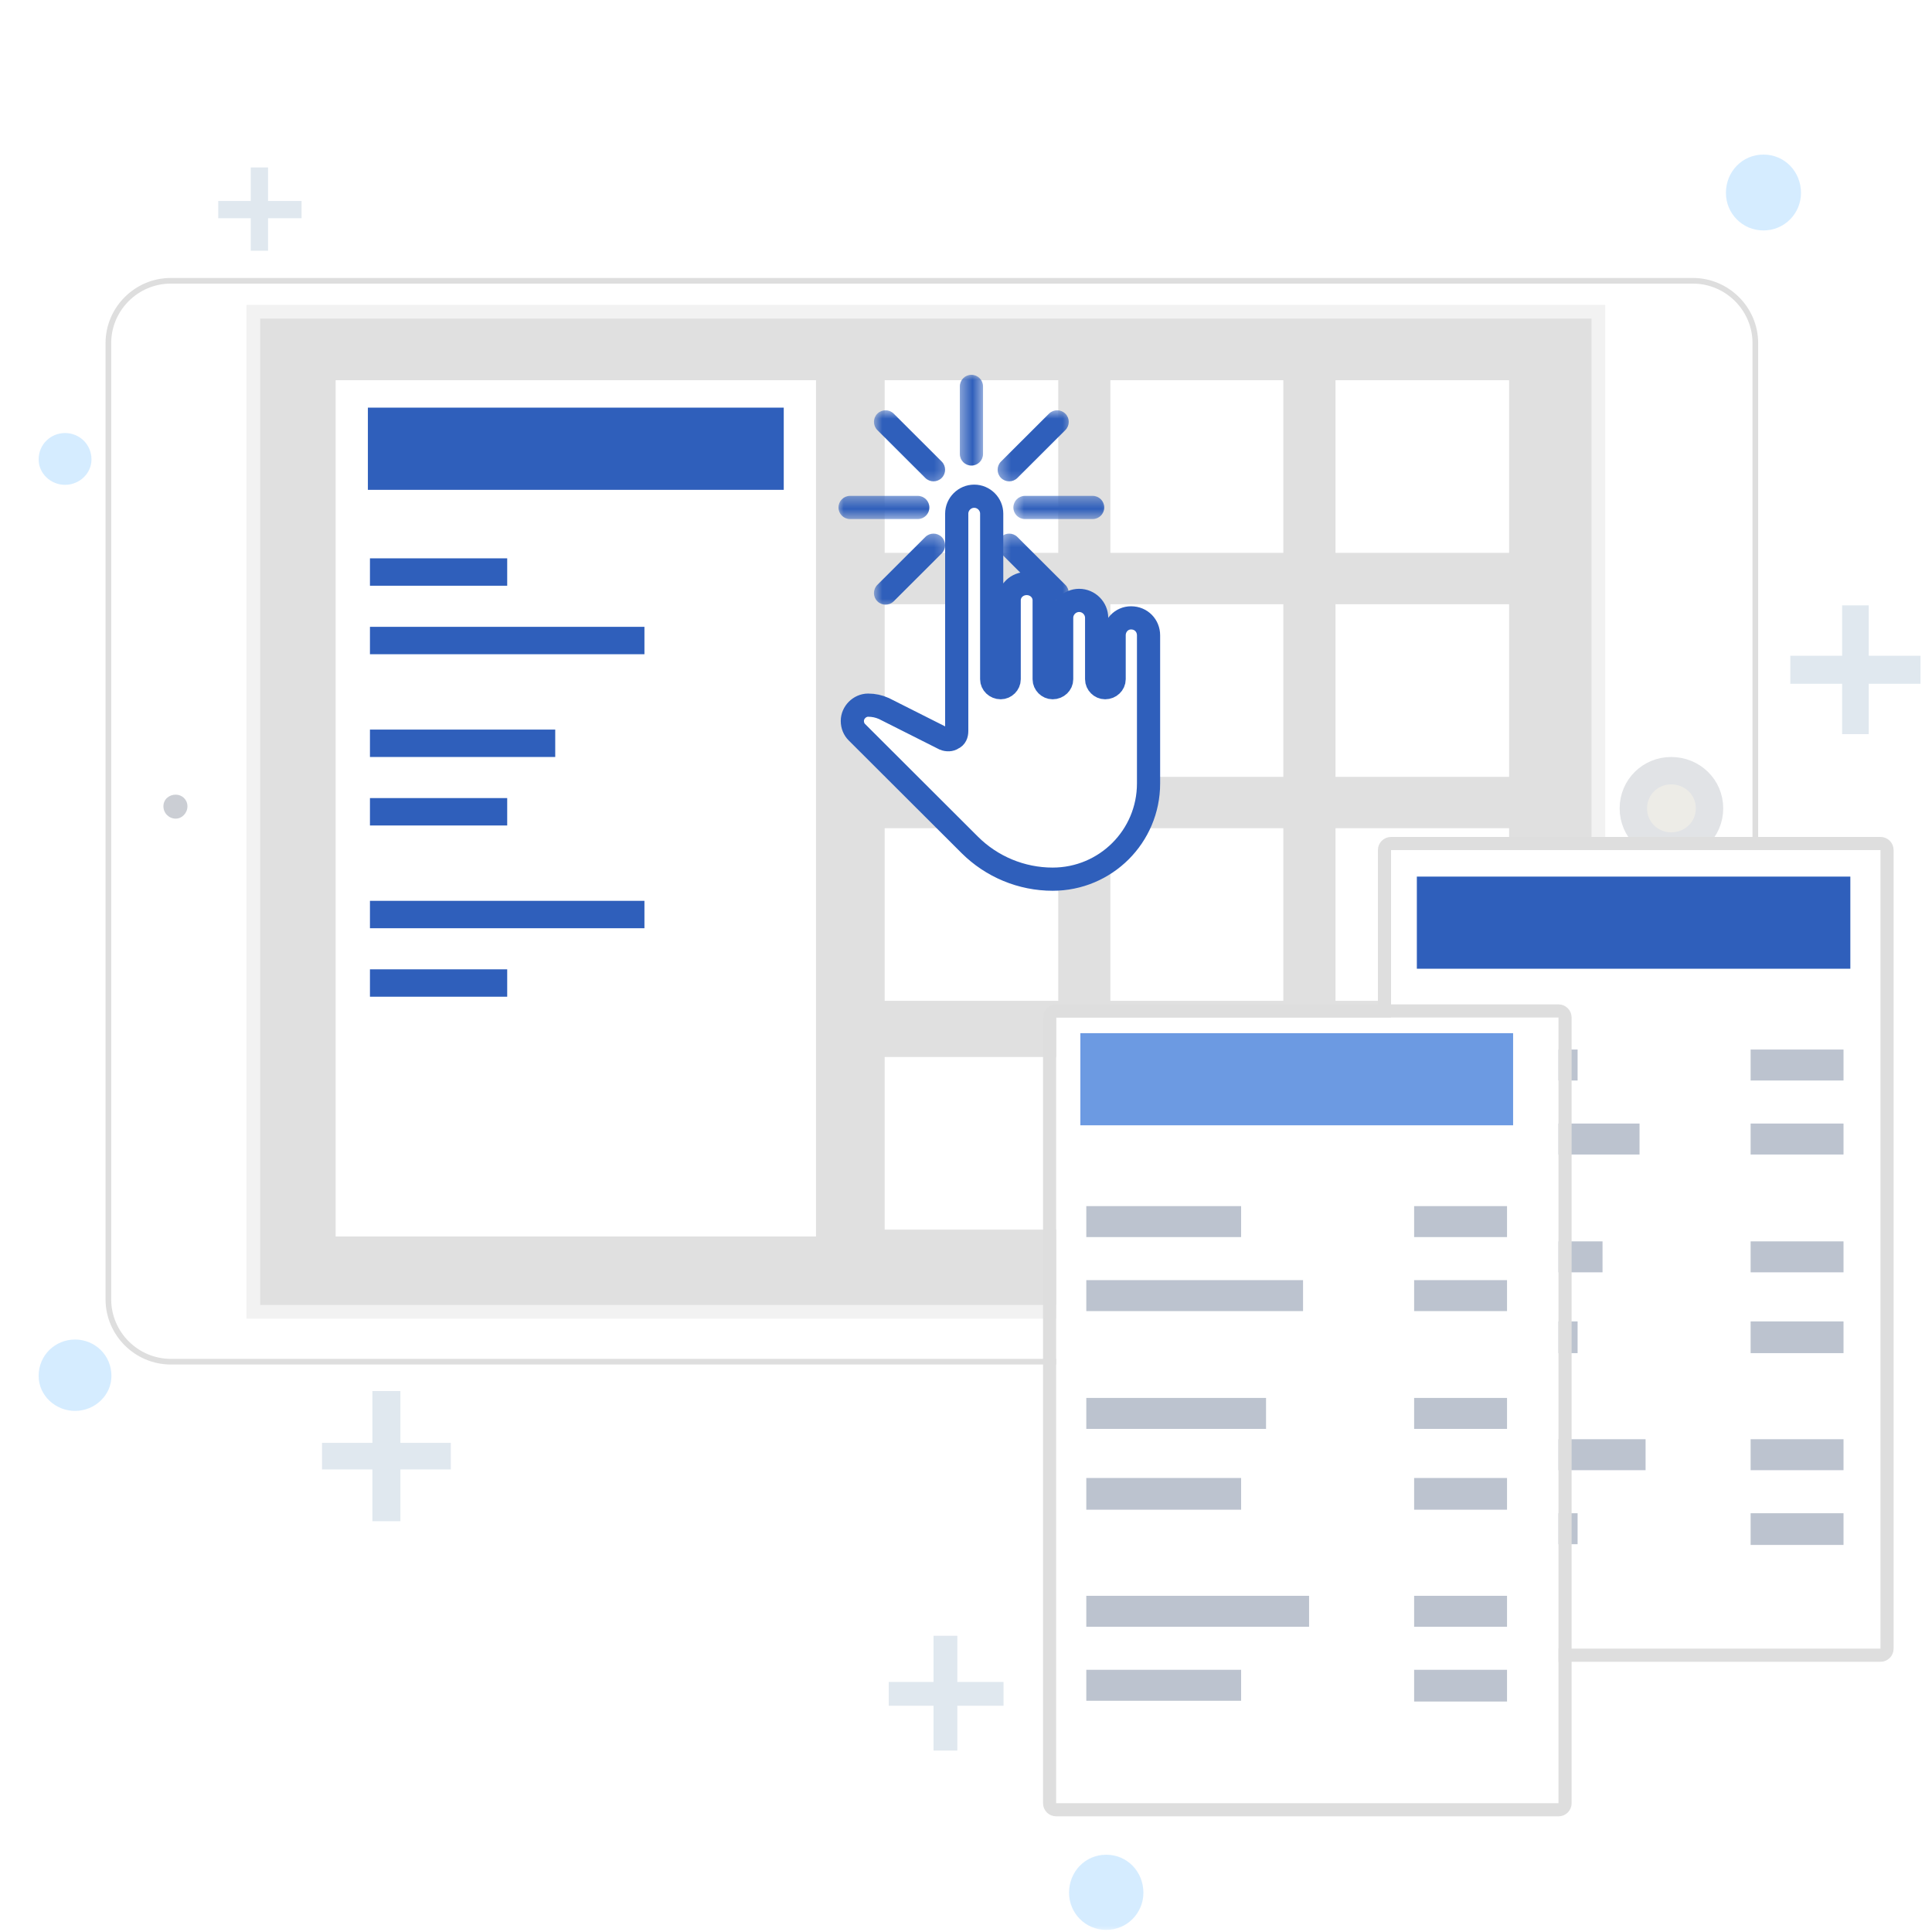 <svg width="150" height="150" viewBox="0 0 150 150" fill="none" xmlns="http://www.w3.org/2000/svg">
<g clip-path="url(#clip0_476_1983)">
<mask id="mask0_476_1983" style="mask-type:luminance" maskUnits="userSpaceOnUse" x="0" y="0" width="150" height="150">
<path d="M150 0H0V150H150V0Z" fill="white"/>
</mask>
<g mask="url(#mask0_476_1983)">
<g opacity="0.6">
<path d="M23.414 16.944H20.811V19.468H19.47V16.944H16.945V15.603H19.47V13H20.811V15.603H23.414V16.944Z" fill="#CBD9E5"/>
<path d="M77.913 132.434H74.326V135.913H72.478V132.434H69V130.587H72.478V127H74.326V130.587H77.913V132.434Z" fill="#CBD9E5"/>
<path d="M35 114.087H31.087V118.108H28.913V114.087H25V112.022H28.913V108H31.087V112.022H35V114.087Z" fill="#CBD9E5"/>
<path d="M149.108 53.087H145.087V56.999H143.022V53.087H139V50.913H143.022V47H145.087V50.913H149.108V53.087Z" fill="#CBD9E5"/>
<path opacity="0.5" d="M85.887 144C87.519 144 88.774 145.318 88.774 146.95C88.774 148.519 87.519 149.837 85.887 149.837C84.255 149.837 83 148.519 83 146.95C83 145.318 84.255 144 85.887 144Z" fill="#77C2FF"/>
<path opacity="0.5" d="M136.914 12C138.561 12 139.829 13.33 139.829 14.978C139.829 16.561 138.561 17.892 136.914 17.892C135.267 17.892 134 16.561 134 14.978C134 13.33 135.267 12 136.914 12Z" fill="#77C2FF"/>
<path opacity="0.5" d="M5.051 33.62C6.155 33.62 7.102 34.488 7.102 35.671C7.102 36.775 6.155 37.643 5.051 37.643C3.947 37.643 3 36.775 3 35.671C3 34.488 3.947 33.62 5.051 33.62Z" fill="#77C2FF"/>
<path opacity="0.5" d="M5.826 104C7.348 104 8.652 105.196 8.652 106.826C8.652 108.348 7.348 109.543 5.826 109.543C4.304 109.543 3 108.348 3 106.826C3 105.196 4.304 104 5.826 104Z" fill="#77C2FF"/>
</g>
<g filter="url(#filter0_d_476_1983)">
<path d="M7.414 99.881V25.639C7.414 22.98 9.598 20.8 12.262 20.8H130.435C133.099 20.8 135.284 22.98 135.284 25.639V99.881C135.284 102.541 133.099 104.721 130.435 104.721H12.262C9.598 104.721 7.414 102.541 7.414 99.881Z" fill="white"/>
<path d="M7.414 99.881V25.639C7.414 22.98 9.598 20.8 12.262 20.8H130.435C133.099 20.8 135.284 22.98 135.284 25.639V99.881C135.284 102.541 133.099 104.721 130.435 104.721H12.262C9.598 104.721 7.414 102.541 7.414 99.881Z" fill="white" stroke="#DEDEDE" stroke-width="0.439" stroke-miterlimit="100"/>
</g>
<path d="M19.668 24.204H124.095V101.849H19.668V24.204Z" fill="#E0E0E0" stroke="#F2F2F2" stroke-width="1.064" stroke-miterlimit="100"/>
<path d="M13.646 63.559C13.114 63.559 12.688 63.133 12.688 62.601C12.688 62.07 13.114 61.697 13.646 61.697C14.126 61.697 14.552 62.07 14.552 62.601C14.552 63.133 14.126 63.559 13.646 63.559Z" fill="#CBCED4"/>
<path d="M129.743 65.686C128.144 65.686 126.812 64.409 126.812 62.761C126.812 61.112 128.144 59.836 129.743 59.836C131.394 59.836 132.727 61.112 132.727 62.761C132.727 64.409 131.394 65.686 129.743 65.686Z" fill="#EDECE7" stroke="#E1E3E6" stroke-width="2.127" stroke-miterlimit="100"/>
<path d="M26.059 29.521H63.354V95.999H26.059V29.521Z" fill="white"/>
<path d="M28.562 31.649H60.85V38.031H28.562V31.649Z" fill="#2F5FBB"/>
<path d="M28.723 43.349H39.379V45.476H28.723V43.349Z" fill="#2F5FBB"/>
<path d="M28.723 48.667H50.034V50.794H28.723V48.667Z" fill="#2F5FBB"/>
<path d="M28.723 61.963H39.379V64.09H28.723V61.963Z" fill="#2F5FBB"/>
<path d="M28.723 56.645H43.108V58.772H28.723V56.645Z" fill="#2F5FBB"/>
<path d="M28.723 75.258H39.379V77.385H28.723V75.258Z" fill="#2F5FBB"/>
<path d="M28.723 69.94H50.034V72.068H28.723V69.94Z" fill="#2F5FBB"/>
<path d="M68.684 29.521H82.163V42.923H68.684V29.521Z" fill="white"/>
<path d="M86.211 29.521H99.637V42.923H86.211V29.521Z" fill="white"/>
<path d="M103.688 29.521H117.166V42.923H103.688V29.521Z" fill="white"/>
<path d="M68.684 46.912H82.163V60.314H68.684V46.912Z" fill="white"/>
<path d="M86.211 46.912H99.637V60.314H86.211V46.912Z" fill="white"/>
<path d="M103.688 46.912H117.166V60.314H103.688V46.912Z" fill="white"/>
<path d="M68.684 64.303H82.163V77.704H68.684V64.303Z" fill="white"/>
<path d="M86.211 64.303H99.637V77.704H86.211V64.303Z" fill="white"/>
<path d="M103.688 64.303H117.166V77.704H103.688V64.303Z" fill="white"/>
<path d="M68.684 82.065H82.163V95.467H68.684V82.065Z" fill="white"/>
<path d="M86.211 82.065H117.219V95.467H86.211V82.065Z" fill="#2F5FBB"/>
<mask id="mask1_476_1983" style="mask-type:luminance" maskUnits="userSpaceOnUse" x="74" y="29" width="3" height="8">
<path d="M76.422 29H74.422V37H76.422V29Z" fill="white"/>
</mask>
<g mask="url(#mask1_476_1983)">
<path d="M76.322 30C76.322 29.503 75.918 29.1 75.421 29.1C74.924 29.1 74.522 29.503 74.522 30H76.322ZM74.522 35.246C74.522 35.744 74.924 36.147 75.421 36.147C75.918 36.147 76.322 35.744 76.322 35.246H74.522ZM74.522 30V35.246H76.322V30H74.522Z" fill="#2F5FBB"/>
</g>
<mask id="mask2_476_1983" style="mask-type:luminance" maskUnits="userSpaceOnUse" x="77" y="31" width="7" height="7">
<path d="M83.356 31.755H77.356V37.755H83.356V31.755Z" fill="white"/>
</mask>
<g mask="url(#mask2_476_1983)">
<path d="M82.714 33.391C83.066 33.04 83.067 32.47 82.715 32.119C82.364 31.767 81.794 31.766 81.443 32.117L82.714 33.391ZM77.719 35.834C77.368 36.185 77.367 36.755 77.718 37.107C78.069 37.459 78.639 37.459 78.991 37.108L77.719 35.834ZM81.443 32.117L77.719 35.834L78.991 37.108L82.714 33.391L81.443 32.117Z" fill="#2F5FBB"/>
</g>
<mask id="mask3_476_1983" style="mask-type:luminance" maskUnits="userSpaceOnUse" x="78" y="38" width="9" height="3">
<path d="M86.578 38.4H78.578V40.4H86.578V38.4Z" fill="white"/>
</mask>
<g mask="url(#mask3_476_1983)">
<path d="M84.834 40.3C85.331 40.3 85.734 39.897 85.734 39.4C85.734 38.903 85.331 38.5 84.834 38.5V40.3ZM79.578 38.5C79.081 38.5 78.678 38.903 78.678 39.4C78.678 39.897 79.081 40.3 79.578 40.3V38.5ZM84.834 38.5H79.578V40.3H84.834V38.5Z" fill="#2F5FBB"/>
</g>
<mask id="mask4_476_1983" style="mask-type:luminance" maskUnits="userSpaceOnUse" x="77" y="41" width="7" height="7">
<path d="M83.356 41.33H77.356V47.33H83.356V41.33Z" fill="white"/>
</mask>
<g mask="url(#mask4_476_1983)">
<path d="M81.443 46.683C81.794 47.035 82.364 47.034 82.715 46.682C83.067 46.33 83.066 45.761 82.714 45.409L81.443 46.683ZM78.991 41.693C78.639 41.342 78.069 41.342 77.718 41.694C77.367 42.046 77.368 42.616 77.719 42.967L78.991 41.693ZM82.714 45.409L78.991 41.693L77.719 42.967L81.443 46.683L82.714 45.409Z" fill="#2F5FBB"/>
</g>
<mask id="mask5_476_1983" style="mask-type:luminance" maskUnits="userSpaceOnUse" x="74" y="42" width="3" height="9">
<path d="M76.422 42.555H74.422V50.555H76.422V42.555Z" fill="white"/>
</mask>
<g mask="url(#mask5_476_1983)">
<path d="M76.322 43.554C76.322 43.057 75.918 42.654 75.421 42.654C74.924 42.654 74.522 43.057 74.522 43.554H76.322ZM74.522 48.801C74.522 49.298 74.924 49.701 75.421 49.701C75.918 49.701 76.322 49.298 76.322 48.801H74.522ZM74.522 43.554V48.801H76.322V43.554H74.522Z" fill="#2F5FBB"/>
</g>
<mask id="mask6_476_1983" style="mask-type:luminance" maskUnits="userSpaceOnUse" x="67" y="41" width="7" height="7">
<path d="M73.754 41.33H67.754V47.33H73.754V41.33Z" fill="white"/>
</mask>
<g mask="url(#mask6_476_1983)">
<path d="M73.113 42.967C73.465 42.616 73.465 42.046 73.114 41.694C72.763 41.342 72.193 41.342 71.841 41.693L73.113 42.967ZM68.118 45.409C67.766 45.761 67.765 46.33 68.117 46.682C68.468 47.034 69.037 47.035 69.389 46.683L68.118 45.409ZM71.841 41.693L68.118 45.409L69.389 46.683L73.113 42.967L71.841 41.693Z" fill="#2F5FBB"/>
</g>
<mask id="mask7_476_1983" style="mask-type:luminance" maskUnits="userSpaceOnUse" x="65" y="38" width="8" height="3">
<path d="M73 38.4H65V40.4H73V38.4Z" fill="white"/>
</mask>
<g mask="url(#mask7_476_1983)">
<path d="M71.256 40.3C71.753 40.3 72.156 39.897 72.156 39.4C72.156 38.903 71.753 38.5 71.256 38.5V40.3ZM66 38.5C65.502 38.5 65.1 38.903 65.1 39.4C65.1 39.897 65.502 40.3 66 40.3V38.5ZM71.256 38.5H66V40.3H71.256V38.5Z" fill="#2F5FBB"/>
</g>
<mask id="mask8_476_1983" style="mask-type:luminance" maskUnits="userSpaceOnUse" x="67" y="31" width="7" height="7">
<path d="M73.754 31.755H67.754V37.755H73.754V31.755Z" fill="white"/>
</mask>
<g mask="url(#mask8_476_1983)">
<path d="M71.841 37.108C72.193 37.459 72.763 37.459 73.114 37.107C73.465 36.755 73.465 36.185 73.113 35.834L71.841 37.108ZM69.389 32.117C69.037 31.766 68.468 31.767 68.117 32.119C67.765 32.47 67.766 33.04 68.118 33.391L69.389 32.117ZM73.113 35.834L69.389 32.117L68.118 33.391L71.841 37.108L73.113 35.834Z" fill="#2F5FBB"/>
</g>
<path d="M89.173 60.826C89.173 64.936 85.844 68.259 81.726 68.259C79.317 68.259 76.995 67.297 75.287 65.592L66.526 56.847C66.307 56.628 66.176 56.322 66.176 55.972C66.176 55.317 66.745 54.748 67.402 54.748C67.84 54.748 68.235 54.836 68.629 55.011L73.316 57.372C73.535 57.459 73.798 57.459 73.973 57.328C74.192 57.24 74.28 57.022 74.28 56.76V39.882C74.28 39.139 74.893 38.526 75.638 38.526C76.382 38.526 76.995 39.139 76.995 39.882V52.737C76.995 53.087 77.302 53.393 77.696 53.393C78.047 53.393 78.353 53.087 78.353 52.737V46.615C78.353 45.872 78.967 45.304 79.711 45.304C80.456 45.304 81.069 45.872 81.069 46.615V52.737C81.069 53.087 81.376 53.393 81.726 53.393C82.121 53.393 82.427 53.087 82.427 52.737V47.971C82.427 47.227 83.04 46.615 83.785 46.615C84.53 46.615 85.143 47.227 85.143 47.971V52.737C85.143 53.087 85.45 53.393 85.8 53.393C86.194 53.393 86.501 53.087 86.501 52.737V49.326C86.501 48.583 87.07 47.971 87.815 47.971C88.604 47.971 89.173 48.583 89.173 49.326V60.826Z" fill="white" stroke="#2F5FBB" stroke-width="1.8" stroke-miterlimit="100"/>
<g filter="url(#filter1_d_476_1983)">
<path d="M107 64.49C106.718 64.49 106.49 64.719 106.49 65V127C106.49 127.282 106.718 127.51 107 127.51H145C145.282 127.51 145.51 127.282 145.51 127V65C145.51 64.719 145.282 64.49 145 64.49H107Z" fill="white" stroke="#DEDEDE" stroke-width="1.02" stroke-linejoin="round"/>
<path d="M109.004 67.059H142.66V74.212H109.004V67.059Z" fill="#2F5FBB"/>
<path d="M109.465 80.486H121.485V82.89H109.465V80.486Z" fill="#BCC3CF"/>
<path d="M109.465 86.232H126.293V88.636H109.465V86.232Z" fill="#BCC3CF"/>
<path d="M109.465 104.058H121.485V101.595H109.465V104.058Z" fill="#BCC3CF"/>
<path d="M109.465 97.783H123.42V95.379H109.465V97.783Z" fill="#BCC3CF"/>
<path d="M109.465 118.891H121.485V116.487H109.465V118.891Z" fill="#BCC3CF"/>
<path d="M109.465 113.145H126.762V110.741H109.465V113.145Z" fill="#BCC3CF"/>
<path d="M134.918 80.486H142.13V82.89H134.918V80.486Z" fill="#BCC3CF"/>
<path d="M134.918 86.232H142.13V88.636H134.918V86.232Z" fill="#BCC3CF"/>
<path d="M134.918 95.379H142.13V97.783H134.918V95.379Z" fill="#BCC3CF"/>
<path d="M134.918 101.595H142.13V104.058H134.918V101.595Z" fill="#BCC3CF"/>
<path d="M134.918 110.741H142.13V113.145H134.918V110.741Z" fill="#BCC3CF"/>
<path d="M134.918 116.487H142.13V118.949H134.918V116.487Z" fill="#BCC3CF"/>
</g>
<g filter="url(#filter2_d_476_1983)">
<path d="M81 78H120V139H81V78Z" fill="white"/>
<path d="M81 77.49C80.719 77.49 80.49 77.719 80.49 78V139C80.49 139.282 80.719 139.51 81 139.51H120C120.282 139.51 120.51 139.282 120.51 139V78C120.51 77.719 120.282 77.49 120 77.49H81Z" stroke="#DEDEDE" stroke-width="1.02" stroke-linejoin="round"/>
</g>
<path d="M83.879 80.215H117.477V87.368H83.879V80.215Z" fill="#6C9AE2"/>
<path d="M84.34 93.643H96.36V96.047H84.34V93.643Z" fill="#BCC3CF"/>
<path d="M84.34 99.389H101.168V101.793H84.34V99.389Z" fill="#BCC3CF"/>
<path d="M84.34 117.214H96.36V114.751H84.34V117.214Z" fill="#BCC3CF"/>
<path d="M84.34 110.939H98.295V108.535H84.34V110.939Z" fill="#BCC3CF"/>
<path d="M84.34 132.047H96.36V129.643H84.34V132.047Z" fill="#BCC3CF"/>
<path d="M84.34 126.302H101.637V123.898H84.34V126.302Z" fill="#BCC3CF"/>
<path d="M109.793 93.643H117.005V96.047H109.793V93.643Z" fill="#BCC3CF"/>
<path d="M109.793 99.389H117.005V101.793H109.793V99.389Z" fill="#BCC3CF"/>
<path d="M109.793 108.535H117.005V110.939H109.793V108.535Z" fill="#BCC3CF"/>
<path d="M109.793 114.751H117.005V117.214H109.793V114.751Z" fill="#BCC3CF"/>
<path d="M109.793 123.898H117.005V126.302H109.793V123.898Z" fill="#BCC3CF"/>
<path d="M109.793 129.643H117.005V132.106H109.793V129.643Z" fill="#BCC3CF"/>
</g>
</g>
<defs>
<filter id="filter0_d_476_1983" x="0.195" y="13.58" width="144.309" height="100.36" filterUnits="userSpaceOnUse" color-interpolation-filters="sRGB">
<feFlood flood-opacity="0" result="BackgroundImageFix"/>
<feColorMatrix in="SourceAlpha" type="matrix" values="0 0 0 0 0 0 0 0 0 0 0 0 0 0 0 0 0 0 127 0" result="hardAlpha"/>
<feOffset dx="1" dy="1"/>
<feGaussianBlur stdDeviation="4"/>
<feComposite in2="hardAlpha" operator="out"/>
<feColorMatrix type="matrix" values="0 0 0 0 0 0 0 0 0 0 0 0 0 0 0 0 0 0 0.12 0"/>
<feBlend mode="normal" in2="BackgroundImageFix" result="effect1_dropShadow_476_1983"/>
<feBlend mode="normal" in="SourceGraphic" in2="effect1_dropShadow_476_1983" result="shape"/>
</filter>
<filter id="filter1_d_476_1983" x="101.98" y="59.98" width="50.039" height="74.04" filterUnits="userSpaceOnUse" color-interpolation-filters="sRGB">
<feFlood flood-opacity="0" result="BackgroundImageFix"/>
<feColorMatrix in="SourceAlpha" type="matrix" values="0 0 0 0 0 0 0 0 0 0 0 0 0 0 0 0 0 0 127 0" result="hardAlpha"/>
<feOffset dx="1" dy="1"/>
<feGaussianBlur stdDeviation="2.5"/>
<feComposite in2="hardAlpha" operator="out"/>
<feColorMatrix type="matrix" values="0 0 0 0 0 0 0 0 0 0 0 0 0 0 0 0 0 0 0.1 0"/>
<feBlend mode="normal" in2="BackgroundImageFix" result="effect1_dropShadow_476_1983"/>
<feBlend mode="normal" in="SourceGraphic" in2="effect1_dropShadow_476_1983" result="shape"/>
</filter>
<filter id="filter2_d_476_1983" x="72.981" y="69.981" width="57.039" height="79.04" filterUnits="userSpaceOnUse" color-interpolation-filters="sRGB">
<feFlood flood-opacity="0" result="BackgroundImageFix"/>
<feColorMatrix in="SourceAlpha" type="matrix" values="0 0 0 0 0 0 0 0 0 0 0 0 0 0 0 0 0 0 127 0" result="hardAlpha"/>
<feOffset dx="1" dy="1"/>
<feGaussianBlur stdDeviation="4"/>
<feComposite in2="hardAlpha" operator="out"/>
<feColorMatrix type="matrix" values="0 0 0 0 0 0 0 0 0 0 0 0 0 0 0 0 0 0 0.12 0"/>
<feBlend mode="normal" in2="BackgroundImageFix" result="effect1_dropShadow_476_1983"/>
<feBlend mode="normal" in="SourceGraphic" in2="effect1_dropShadow_476_1983" result="shape"/>
</filter>
<clipPath id="clip0_476_1983">
<rect width="150" height="150" fill="white"/>
</clipPath>
</defs>
</svg>
